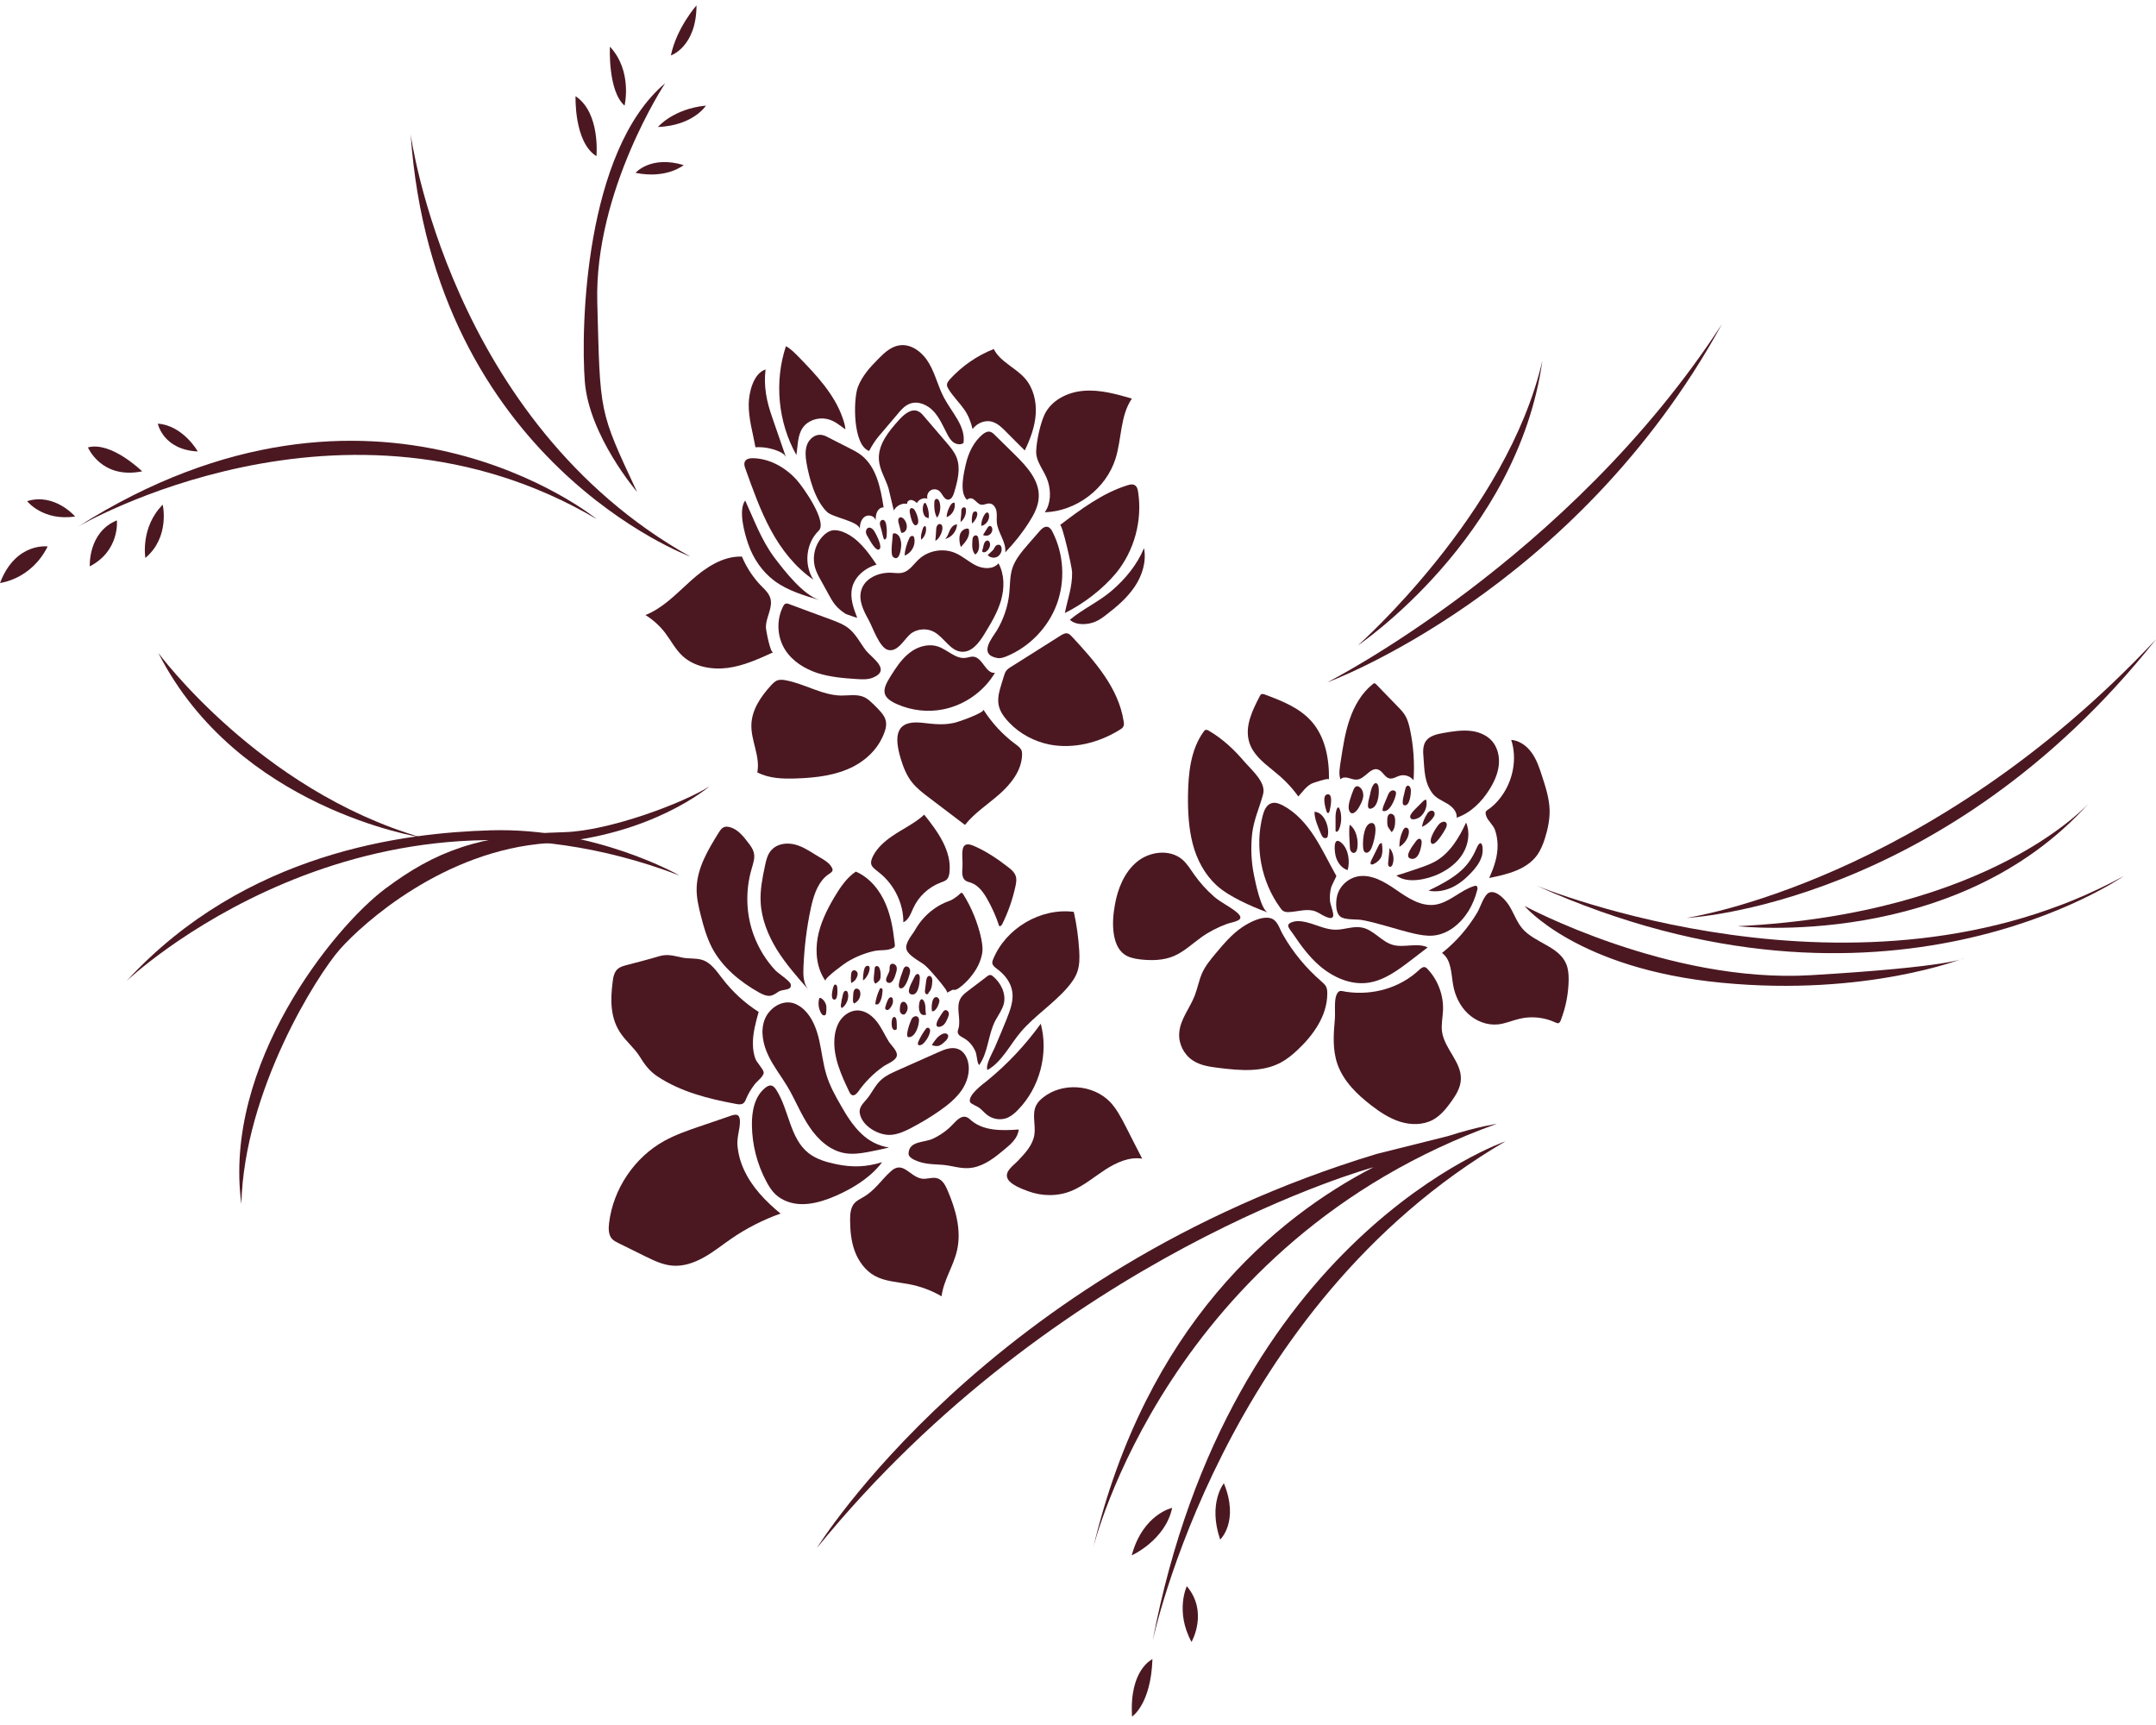 <?xml version="1.0" encoding="utf-8"?>
<!-- Generator: Adobe Illustrator 22.0.0, SVG Export Plug-In . SVG Version: 6.00 Build 0)  -->
<svg version="1.1" id="Layer_1" xmlns="http://www.w3.org/2000/svg" xmlns:xlink="http://www.w3.org/1999/xlink" x="0px" y="0px"
	 viewBox="0 0 1280 1024" style="enable-background:new 0 0 1280 1024;" xml:space="preserve">
<style type="text/css">
	.st0{fill:#4B1822;}
</style>
<g>
	<path class="st0" d="M509.3,229.8c2.5-6.6,7.3-11.9,12.3-16.9c3.5-3.6,7.5-7.2,12.4-7.9c7.3-1.1,14.1,4.5,17.7,10.9
		c3.7,6.4,5.3,13.8,8.8,20.3c4.7,8.8,13,17,11.5,26.8c-1.7,1.2-4.2,0.8-5.9-0.4c-1.7-1.2-2.8-3.1-3.8-5c-2.4-4.6-4.5-9.6-8-13.4
		s-9.1-6.4-14-4.6c-3.1,1.1-5.4,3.7-7.5,6.3c-3.6,4.2-7.1,8.4-10.7,12.6c-2.4,2.8-4.4,5.9-6.1,9.2
		C506.3,264.4,506.5,237.3,509.3,229.8z"/>
	<path class="st0" d="M572.4,243c-2.9-4.1-6.5-7.6-9.2-11.9c-0.5-0.9-1.1-1.8-1-2.8c0.1-1.2,0.9-2.1,1.6-3
		c7.2-7.9,16.2-14.2,26.2-18.1c3.8,7.6,12.9,11,18.5,17.4c5,5.7,6.9,13.6,6.4,21.2c-0.5,7.5-3.2,14.8-6.5,21.6
		c-3.8-3.8-7.6-7.5-11.3-11.3c-2.3-2.3-4.6-4.6-7.7-5.6c-4.4-1.5-9.3,0.6-12,4.2C576.4,250.5,574.9,246.5,572.4,243z"/>
	<path class="st0" d="M619.9,246.6c3.9-8.9,13.9-13.9,23.5-14.6c9.7-0.8,19.2,1.9,28.6,4.6c-7,10.2-6,23.8-9.7,35.6
		c-5.6,17.9-23.3,31.3-42,31.9c3.6-5.2,3.7-12.2,1.9-18.2c-2.1-6.7-7.5-11.7-7-18.6C615.5,261.3,617.5,252.1,619.9,246.6z"/>
	<path class="st0" d="M500.3,248.2c-4.9-14.2-15.7-25.6-26.2-36.4c-2.3-2.3-4.6-4.7-7.5-6.3c-7,21.1-4.7,45.2,6.2,64.6
		c0.9-5.5,0.6-11.6,3.8-16.2c3.1-4.4,9-6.3,14.3-5.2c4.4,0.9,7.5,3.7,11,6.2C501.8,252.8,501.1,250.5,500.3,248.2z"/>
	<path class="st0" d="M458.5,247.9c2.8,8,5.5,16,8.3,24c-0.5-1.9-2.5-3.1-4.3-3.9c-4.4-1.9-9.2-2.8-14-2.5c-1.5-8.5-4.1-16.9-4-25.6
		c0.1-6.8,2.7-18.2,10-20.6C453.3,229.5,455.1,238.2,458.5,247.9z"/>
	<path class="st0" d="M472.9,284.8c-6.7-7.4-16.1-12.7-26.1-12.8c-1.6,0-3.5,0.3-4.4,1.7c-0.9,1.4-0.4,3.2,0.2,4.7
		c4.4,12.3,8.8,24.7,15,36.2s14.5,22.1,25.3,29.5c-5.8-8.9-4.4-21.8,3.2-29.1C491.3,309.9,477.3,289.7,472.9,284.8z"/>
	<path class="st0" d="M486.8,356.3c-9.4-2.8-19-5.6-26.9-11.4c-7.4-5.5-12.7-13.3-15.7-22c-2.2-6.3-6-20-1.8-25.8
		c5.4,11.7,9.4,23.1,17.2,33.7C465.6,338.7,476.8,353.3,486.8,356.3z"/>
	<path class="st0" d="M478.8,274.7c-0.6-3.5-0.9-7.2,0.3-10.6c1.2-3.3,4.4-6.2,8-6c1.8,0.1,3.5,0.9,5.1,1.8c3.9,2,7.8,4,11.8,6
		c2.5,1.3,5,2.5,7.2,4.2c9.2,7.1,11.6,19.7,13.4,31.1c-1.7-0.1-3.2,1.2-3.9,2.7c-0.7,1.5-0.8,3.3-0.9,5c-0.4-2.7-4.3-3.7-6.5-2.1
		c-2.2,1.6-2.9,4.7-2.8,7.4c-0.3-4.8-16.4-7-19.6-10.4C483.9,296.9,480.4,283.9,478.8,274.7z"/>
	<path class="st0" d="M521.8,272.9c-0.6-9.1,5.9-16.9,11.9-23.6c3-3.3,7.3-7,11.3-5.2c1.5,0.6,2.6,1.9,3.7,3.2
		c4.4,5.1,8.8,10.3,13.2,15.4c2.3,2.7,4.7,5.5,6,8.8c2.6,6.6,0.6,14-1.4,20.8c-0.6,1.9-1.6,4.3-3.6,4.3c-2.5,0-3.3-3.4-5.2-5.1
		c-1.4-1.2-3.6-1.4-5.2-0.4s-2.4,3.1-1.9,4.9c-2.3-0.7-5.1,0.4-6.2,2.6c-1-0.8-2.1-1.7-3.4-1.8s-2.7,1-2.4,2.3
		c-3.1-0.6-6.5,1.1-7.9,3.9c-0.1,0.3-2.8-11.7-3.2-13.1C525.7,284,522.2,279,521.8,272.9z"/>
	<path class="st0" d="M573.5,275.2c1.5-6.5,4.6-12.9,9.7-17.2c1.3-1.1,3-2.1,4.6-1.7c1.1,0.3,2.1,1.1,2.9,2
		c3.9,3.9,7.9,7.8,11.8,11.6c7.1,7,14.7,15.3,14.2,25.2c-0.2,5.3-2.8,10.3-5.7,14.8c-4.1,6.5-8.9,12.5-14.2,18
		c0.7-6.2-4.4-11.6-5-17.8c-0.2-2.2,0.2-4.4-0.2-6.6s-1.8-4.4-4-4.6c-1.7-0.2-3.4,1-5.1,0.7c-1.7-0.3-2.8-1.9-4.1-2.9
		c-1.4-1.2-3-1.2-4.3,0C569.4,292.3,572.2,280.7,573.5,275.2z"/>
	<path class="st0" d="M515.7,368c-3-5.4-6.1-11.5-4.4-17.5c2-7.3,10.5-10.9,18.1-10.5c2.1,0.1,4.2,0.5,6.3,0c4.2-1,6.7-5.1,9.8-8
		c5.7-5.3,14.6-6.8,21.7-3.7c4.4,1.9,8,5.3,12.3,7.4c4.3,2.1,10.2,2.4,13.3-1.3c3.6,6.6,3.6,14.7,1.5,22s-6.1,13.8-10,20.2
		c-3.1,5-7.3,10.6-13.2,10.3c-6.9-0.3-10.5-8.5-16.6-11.8c-4-2.2-9.2-1.9-13,0.5c-4.3,2.8-8.1,11.8-14.3,10.2
		C522.1,384.5,518.1,372.3,515.7,368z"/>
	<path class="st0" d="M599.2,352.2c0.5-4.9,0.3-9.8,1.7-14.5c1.7-5.5,5.6-10.1,9.4-14.5c2.3-2.6,4.5-5.2,6.8-7.8
		c1.3-1.5,3.1-3.2,5-2.6c1.3,0.4,2.2,1.7,2.8,3c6.7,13.1,7.6,29.1,2.5,42.9s-16.2,25.3-29.8,30.9c-1.8,0.7-3.7,1.4-5.6,1
		c-11.2-2.1-3.2-11.6-0.2-16.3C595.8,367.6,598.4,360,599.2,352.2z"/>
	<path class="st0" d="M629.3,311.7c12.4-9.4,25.2-19,40-23.6c1.5-0.5,3.2-0.9,4.5,0c1.3,0.8,1.7,2.5,1.9,4
		c2.6,16.9-2.3,34.9-13.1,48.1c-7.9,9.5-19.4,18.3-30.4,23.7c1.6-8.2,4.5-15.5,4.3-24.3C636.5,337.1,630.6,310.7,629.3,311.7z"/>
	<path class="st0" d="M660.2,350.5c8-6.9,14.9-15.3,19-25.1c1.5,7.9-1,16.1-5.5,22.8c-4.5,6.7-10.7,12-17,16.8
		c-1.9,1.5-3.9,2.9-6.1,3.9c-4.4,2-11.7,2.6-15.4-1C642.9,361.4,652.5,357.2,660.2,350.5z"/>
	<path class="st0" d="M514,386c-3.3-4.3-5.7-9.3-9.8-12.7c-3.2-2.7-7.2-4.1-11.1-5.6c-8.2-3-16.4-6-24.6-9.1
		c-0.7-0.3-1.5-0.5-2.2-0.2c-0.7,0.3-1,0.9-1.4,1.6c-4.1,8.1-3.6,18.4,1.4,26c4.3,6.6,11.4,11,18.9,13.5c7.5,2.4,15.5,3.1,23.4,3.6
		c3.3,0.2,6.7,0.4,9.8-0.9C529.2,397.6,517.6,390.6,514,386z"/>
	<path class="st0" d="M531.2,397.6c2.9-4.4,6.3-8.6,10.7-11.4c4.4-2.8,10.1-4.1,15-2.4c5.7,1.9,10.5,7.6,16.5,6.7
		c1.5-0.2,2.9-0.8,4.4-0.7c5.6,0.4,7.4,10.3,12.9,9.6c-6.6,11.1-18.1,19.2-30.8,21.7c-9,1.8-18.5,0.7-26.9-2.9
		C520.8,413.1,524.8,407.4,531.2,397.6z"/>
	<path class="st0" d="M518.6,418.1c-1.6-1.5-3.2-3.1-5.2-4.1c-4.2-2.1-9.3-1.1-14-1.1c-11.5-0.2-21.8-7.1-33.1-9.1
		c-1.5-0.3-3.1-0.4-4.5,0c-1.7,0.5-2.9,1.9-4.1,3.1c-5.9,6.5-11.3,14.3-11.6,23.1c-0.4,9.6,5.4,19,3.5,28.5
		c7.1,3.7,15.4,3.9,23.3,3.6c11.7-0.4,23.6-1.8,34-7.2c7.2-3.8,13.5-9.7,16.9-17.1C528.4,428.1,525.8,425.2,518.6,418.1z"/>
	<path class="st0" d="M583.8,421.2c5.1,8,11.6,15.1,19.3,20.7c1.3,1,2.7,2,3.3,3.4c0.4,0.9,0.4,1.9,0.4,2.9
		c-0.3,9.2-6.5,17.1-13.4,23.2s-14.8,11.1-20.5,18.3c-7.2-5.5-14.4-10.9-21.6-16.4c-3.5-2.6-6.9-5.3-9.7-8.7
		c-3.3-4.1-5.3-9.1-6.8-14.1c-4.1-13.5-3.1-23,12.2-21.5c6.5,0.7,12.4,1.6,19,0.2C567.6,429.1,585,423,583.8,421.2z"/>
	<path class="st0" d="M596,401.4c0.3-1.1,0.7-2.2,1.3-3.1c0.8-1.1,2-1.9,3.2-2.6c9.8-6.2,19.5-12.3,29.3-18.5
		c1.2-0.7,2.5-1.5,3.9-1.2c1.1,0.2,1.9,1.1,2.7,1.9c13.5,14.6,27.7,30.5,30.7,50.3c0.2,1.1,0.3,2.2-0.2,3.1
		c-0.4,0.9-1.3,1.4-2.1,1.9c-12.3,7.7-27.4,11.5-41.6,8.8c-9.1-1.8-17.8-6.4-24.2-13.2C589.7,419,592.3,413.4,596,401.4z"/>
	<path class="st0" d="M440.5,330.4c-11.4-0.4-21.7,6.6-30.2,14.2s-16.5,16.3-27.1,20.5c4.5,2.8,8.5,6.4,11.7,10.6
		c3.4,4.5,6,9.6,10.1,13.5c7,6.6,17.4,8.5,26.9,7.3s18.4-5.3,27.2-9.3c-1.8,0.8-4.4-13.5-4.4-14.9c0-5.1,3.3-10.2,3-15.1
		c-0.3-5.2-4.5-7.7-7.7-11.5C446.1,341.2,442.8,336,440.5,330.4z"/>
	<path class="st0" d="M495.8,359c-1.6-2-2.8-4.2-4-6.4c-1.5-2.7-2.9-5.3-4.4-8c-1.3-2.3-2.6-4.7-3.4-7.3c-2-6.6-0.2-14.2,4.6-19.1
		c1.4-1.5,3.2-2.8,5.3-3.3c2.2-0.5,4.6,0.1,6.7,0.9c8.7,3.5,14.6,11.6,19.8,19.4c-6.8,1.9-13.1,7.1-14.6,14.1
		c-1.2,5.8,0.9,11.8,3.1,17.4c0.1,0.2-6-1.9-6.7-2.2C499.8,363,497.6,361.2,495.8,359z"/>
	<path class="st0" d="M741.6,440.4c-2.7-9.2,1.9-18.7,6.3-27.1c0.3-0.6,0.6-1.2,1.3-1.3c0.5-0.1,1,0,1.5,0.2
		c10.2,3.8,20.8,7.9,28,16.1c8.1,9.2,10.5,22.2,10.3,34.4c0-1.2-9.6,2.1-10.4,2.5c-3.4,1.9-5.3,4.9-7.8,7.6
		c-4.5-6.3-9.3-10.9-15.3-15.7C749.8,452.5,743.7,447.6,741.6,440.4z"/>
	<path class="st0" d="M805.6,462.8c4.8-0.4,8-7.5,12.5-6c2.8,0.9,4,4.8,6.9,5.3c2,0.4,3.9-1,5.9-1.6c3-0.9,6.4,0.2,8.3,2.7
		c0.7-10.1,0-20.3-2.1-30.2c-0.6-2.8-1.3-5.5-2.7-8c-1.3-2.2-3-4-4.8-5.8c-4.2-4.3-8.4-8.6-12.6-13c-0.2-0.2-0.5-0.5-0.9-0.6
		c-0.4,0-0.8,0.2-1.1,0.5c-6.6,5.3-11,12.9-13.7,20.9c-2.8,8-4,16.4-5.3,24.7c-0.5,3.4-1.4,7.7-0.2,10.9
		C798.8,459.9,802.1,463.1,805.6,462.8z"/>
	<path class="st0" d="M850.4,470.9c2.1,2.9,5.7,4.3,8.7,6.1c3.1,1.8,6.1,4.8,5.7,8.4c8.3-2.8,14.9-9.4,19.5-16.8
		c2.7-4.3,4.9-9.1,5.5-14.2c0.6-5.1-0.6-10.5-3.9-14.4c-3.4-3.9-8.5-5.8-13.6-6.2c-5.1-0.4-10.2,0.4-15.3,1.3c-4,0.7-8.4,1.7-10.6,5
		c-1.7,2.7-1.6,6.1-1.3,9.3C845.7,457.2,845.6,464.5,850.4,470.9z"/>
	<path class="st0" d="M897.2,439.2c4.9,0.4,9.3,3.6,12.2,7.7s4.5,8.8,6,13.5c2.2,6.7,4.4,13.5,4.6,20.5c0.1,5.7-1.1,11.4-2.8,16.8
		c-1.1,3.5-2.5,6.9-4.6,9.9c-6.3,8.7-17.9,11.5-28.5,13.6c2.9-6.3,5.2-13,5-20c-0.1-3-0.6-5.9-1.6-8.7c-1.1-2.9-4.2-5.3-5.1-8
		c-1.2-3.4,0.2-3,3.3-5.6c2.3-1.9,4.3-4.2,6-6.6C898.3,463,900.8,450.3,897.2,439.2z"/>
	<path class="st0" d="M717.7,433.8c-0.6-0.4-1.3-0.7-2-0.5c-0.5,0.2-0.8,0.6-1.1,1c-7.8,10.8-9.1,24.8-9.3,38
		c-0.1,9.6,0.4,19.3,2.8,28.6s7.1,18.2,14.2,24.7c4.1,3.7,9,6.5,13.9,9c5.4,2.7,10.9,5.1,16.6,7.1c-4.2-1.5-7.5-18.1-8.3-22.1
		c-1.7-8.1-2-16.6-1.1-24.8c1-8.4,4.4-15.4,6.5-23.4c1.8-6.9-6.4-13.9-10.8-18.9C733,445.3,726,438.6,717.7,433.8z"/>
	<path class="st0" d="M793.4,520c-4.4-7.7-8.2-15.9-13-23.3c-4.8-7.5-10.9-14.4-18.8-18.6c-2.2-1.1-4.7-2.1-7-1.2
		c-2.8,1-4.1,4.2-4.9,7.1c-4.9,18.6-1,39.2,10.3,54.8c0.5,0.8,1.1,1.5,1.9,2c1.1,0.7,2.5,0.7,3.8,0.6c5.1-0.3,10.4-2.2,15.2-0.4
		c2.1,0.8,3.9,2.2,6,3.1c8.3,3.7,3-5.4,2.7-9.4c-0.2-2.6,0-5.3,0.7-7.9C790.4,526,793.5,520.1,793.4,520z"/>
	<path class="st0" d="M842,515.5c3.5-1.2,7-2.4,10.2-4.2c8.6-4.9,14-13.9,18.2-23c2.5,5.9,1.4,12.9-1.9,18.4
		c-3.3,5.5-8.7,9.5-14.5,12.2c-6.7,3.1-18.6,5.9-25,0.8C833.4,518.5,837.7,516.9,842,515.5z"/>
	<path class="st0" d="M879.6,508.7c-1.2,3.6-3.6,6.7-6.3,9.5c-3.3,3.5-7,6.6-11.3,8.6c-4.3,2-9.3,2.9-13.9,1.9
		c6.9-3.4,13.9-6.9,19.6-12.1c4-3.7,6.7-7.9,8.8-12.8C879.8,496,881.2,504.1,879.6,508.7z"/>
	<path class="st0" d="M794.4,530c1.8-4.7,6.1-8.4,11-9.6c8.2-1.9,16.4,2.9,23.3,7.7c6.9,4.8,14.6,10,23,9
		c8.6-1.1,15.1-8.5,23.4-11.1c0.5-0.1,1-0.3,1.4-0.1c0.8,0.4,0.8,1.6,0.5,2.5c-1.1,4.3-2.8,8.5-5.1,12.3c-4.7,7.6-12.3,14-21.2,14.7
		c-3.8,0.3-7.5-0.4-11.2-1.2c-10.3-2.4-20.2-6-30.6-8c-3.6-0.7-10.7,0.1-13.3-2.2C792.4,541.2,793,533.5,794.4,530z"/>
	<path class="st0" d="M856.1,565.7c5.6,4,5.4,12.1,6.6,18.9c1.1,6.5,4.1,12.7,8.8,17.1c4.8,4.5,11.4,7.1,17.9,6.4
		c4.5-0.5,8.6-2.4,13-3.4c6.9-1.6,14.4-0.8,20.9,2.2c0.7,0.3,1.4,0.7,2.1,0.4c0.6-0.3,1-1,1.2-1.6c3-7.7,4.6-15.9,4.7-24.1
		c0-3.2-0.2-6.5-1.5-9.5c-4.4-10.4-18.7-12.4-26-20.9c-3.4-4-5.1-9.3-7.9-13.7c-1.9-3-7-8.9-11.3-7.8c-3.5,0.9-5.6,8.7-7.5,11.9
		C871.7,550.7,864.6,559,856.1,565.7z"/>
	<path class="st0" d="M842.6,575.7c1-0.9,2.3-2,3.6-1.5c0.5,0.2,0.9,0.5,1.2,0.9c6.3,6.6,9.7,15.7,9.3,24.8
		c-0.2,4.1-1.1,8.3-0.6,12.4c1.4,10.3,11.7,18.2,11.2,28.5c-0.2,4.8-2.8,9.1-5.6,13c-3,4.2-6.4,8.4-10.9,10.9
		c-5.9,3.2-13.1,3.2-19.5,1.2c-6.4-2-12-5.7-17.3-9.8c-8.4-6.5-16.3-14.2-19.9-24.2c-3.1-8.7-2.4-18.1-1.6-27.1
		c0.3-3.7-0.5-11.1,1-14.3c1.5-3.2,2.6-2.2,6-1.7C815.1,591,831.1,586.5,842.6,575.7z"/>
	<path class="st0" d="M784.4,582.5c1,0.9,2.1,1.8,2.8,3c0.7,1.3,0.8,2.8,0.8,4.3c0,13.1-8.3,24.8-17.9,33.7c-3,2.8-6.2,5.4-9.8,7.3
		c-10.9,5.8-24,4.7-36.2,3.2c-5.6-0.7-11.4-1.4-16.1-4.6c-5.2-3.5-8.4-9.9-7.9-16.2c0.5-8,6.3-14.7,9.2-22.2
		c1.7-4.4,2.5-9.1,4.4-13.4c2-4.4,5.1-8.1,8.2-11.8c4.7-5.6,9.5-11.3,15.6-15.4c4.1-2.8,11.7-6.8,16.9-5.3c4.2,1.2,5.2,6.3,7.3,9.8
		C767.6,565.3,775.3,574.6,784.4,582.5z"/>
	<path class="st0" d="M709,519.2c-2.2-3.1-4.2-6.5-7.1-9c-7.5-6.3-19.4-4.8-26.9,1.4c-7.5,6.2-11.4,15.9-13.1,25.5
		c-1,5.6-1.5,11.4-0.7,17c0.7,4.8,2.4,9.7,6.4,12.5c2.6,1.8,5.9,2.5,9.1,2.9c6.8,0.8,14,0.7,20.3-2c6-2.6,10.9-7.3,16.2-11.1
		c4.6-3.3,9.7-5.9,15.1-7.9c4.3-1.5,11.7-2,6.1-6.8c-4.2-3.6-9.6-5.9-13.8-9.6C716.2,528.2,712.3,523.9,709,519.2z"/>
	<path class="st0" d="M778.6,548.3c4.7,1.5,9.4,3.6,14.4,3.6c5.2,0,10.4-2.3,15.5-1.3c7,1.3,11.6,8.4,18.4,10.3
		c6.7,1.9,14.4-1.5,20.7,1.5c-3.3,2.5-6.6,5.1-9.9,7.6c-7.7,5.9-16,12.1-25.6,13.4c-10.4,1.4-20.8-3.3-28.8-10.2
		c-6.1-5.3-10.9-11.8-15.4-18.5c-2.3-3.5-5.4-5.8-0.5-7.4C770.8,546.1,775.3,547.3,778.6,548.3z"/>
	<path class="st0" d="M536.3,547.5c3.2-1.4,4.4-5.2,5.9-8.4c3.1-6.9,9.1-12.5,16.3-15.2c1.3-0.5,2.7-0.9,3.7-1.9
		c1-1.1,1.3-2.6,1.5-4.1c1.4-12.8-7-24.3-15-34.3c-5.6,5.2-12.8,8.4-19.1,12.8c-4.4,3-8.7,6.8-11.2,11.6c-3.1,6.1,0,6.9,4.3,10.6
		C531.1,525.6,536.4,536.5,536.3,547.5z"/>
	<path class="st0" d="M571.4,514.8c-0.2,2.9-0.5,6.4,1.9,8c0.9,0.6,2.1,0.8,3.1,1.2c4.4,1.5,7.3,5.5,9.6,9.5
		c2.9,5.1,5.4,10.6,7.2,16.2c0.7,0.4,1.4-0.4,1.8-1.1c3.6-7.2,6.2-14.8,7.9-22.6c0.4-2,0.8-4.1,0.1-6c-0.7-2.2-2.6-3.8-4.4-5.2
		c-6.3-4.9-13.4-9.7-20.8-12.8C568.9,498.3,571.9,508.8,571.4,514.8z"/>
	<path class="st0" d="M525.9,536.8c-3.5-8.3-9.5-15.8-17.8-19.4c-5.5,3.7-9.3,9.4-12.7,15.1c-4.5,7.6-8.5,15.7-10,24.4
		c-1.5,8.7-0.4,18.2,4.7,25.4c-1-1.5,11.5-10.5,12.9-11.3c5.1-3.1,10.8-5.4,16.7-6.6c2.7-0.5,6.3-0.1,8.8-1c3.5-1.2,2.9-1.2,2.4-5.5
		C530.1,550.7,528.7,543.5,525.9,536.8z"/>
	<path class="st0" d="M563.7,586c0.7,0.7,1.5,1.4,2.5,1.6c1.2,0.2,2.3-0.5,3.3-1.2c4.6-3.4,8.4-7.9,11.1-13.1
		c1.4-2.8,2.5-5.9,2.7-9.1c0.1-2.4-0.3-4.8-0.8-7.2c-2-9.2-5.6-18.1-10.6-26.1c-0.2-0.4-0.6-0.8-1-0.9c-0.4,0-0.7,0.3-1,0.6
		c-3.1,3-7.1,4.8-10.8,7.1c-4.6,2.9-8.8,6.5-12.4,10.6c-2.6,3.1-8.7,9.8-8.7,14.1c0,4.4,7.7,7.9,10.9,10.4
		C554,577,559,581.4,563.7,586z"/>
	<path class="st0" d="M481.4,539.1c-2.5,11.5-3.9,23.3-4.4,35c-0.2,4.6-0.1,9.5,2.7,13.1c-6.6-7.5-13.2-15-18.5-23.5
		c-5.2-8.5-9.1-18.1-9.6-28.1c-0.4-7.2,1-14.3,2.5-21.3c0.7-3.5,1.5-7.1,3.9-9.7c3.1-3.5,8.3-4.4,12.9-3.5c4.6,0.9,8.6,3.4,12.6,5.9
		c2.9,1.9,7.5,4,9.6,6.8c3,4-0.2,3.9-3.3,6.9C484.9,525.4,482.8,532.6,481.4,539.1z"/>
	<path class="st0" d="M447.7,555.7c-4.8-12.6-5.3-26.8-1.5-39.8c0.9-3.3,2.2-6.7,1.3-9.9c-0.5-2-1.8-3.8-3.1-5.5
		c-3-4-6.4-8.3-11.2-9.5c-1.1-0.3-2.4-0.4-3.4,0c-1.4,0.6-2.2,1.9-3,3.1c-6.3,10.1-12.8,20.9-13.2,32.8c-0.2,5.6,1.1,11.2,2.5,16.7
		c1.6,6.4,3.5,12.9,6.5,18.8c6.1,11.7,16.7,20.4,28.1,26.8c2.2,1.2,4.8,2.4,7.2,1.8c1.7-0.4,3.1-1.6,4.6-2.5
		c2.6-1.4,7.9-0.4,6.9-4.3c-0.5-2-7.4-6.4-9.1-8.2C454.9,570.2,450.6,563.3,447.7,555.7z"/>
	<path class="st0" d="M571.3,533.1c3.7,5.9,7.4,12,9.6,18.6c2.2,6.7,2.7,14.1,0,20.6c-3.3,7.9-10.9,13.2-18.7,17
		c1.5-0.7-12.3-16-13.7-17.1c-6.6-5.4-11-5.5-7.7-14.7C545.4,544.6,557.6,534.4,571.3,533.1z"/>
	<path class="st0" d="M572.1,616.2c-1.5-0.8-3.3-1.7-3.5-3.4c-0.1-0.7,0.2-1.4,0.4-2.1c1.7-5.8-1.7-12.6,1.2-17.9
		c1.1-2,3-3.5,4.9-4.9c3.6-2.7,7.2-5.5,10.8-8.2c0.6-0.5,1.3-1,2.1-0.9c0.6,0,1.2,0.4,1.7,0.9c4.6,3.9,7.6,10.1,6.3,16
		c-0.9,3.6-3.2,6.7-5,10c-4.4,8.3-4.2,18.9-9.7,26.6c-1.5-1.9-1.1-6-2.4-8.6C577.4,620.5,575.1,617.9,572.1,616.2z"/>
	<path class="st0" d="M597.5,605.3c2.1-5.3,4.3-10.9,3.5-16.5c-0.8-5.5-4.4-10.2-8.9-13.5c-1.3-1-2.9-2.1-3-3.8c0-0.7,0.2-1.3,0.5-2
		c7.5-18.5,28.2-30.7,47.9-28.2c1.7,7.4,2.7,15,3.2,22.6c0.3,4.4,0.3,8.9-1.1,13c-1.2,3.5-3.5,6.6-6,9.5c-8.3,9.5-19.2,16.5-27.4,26
		c-6.3,7.3-11.4,18.1-20,22.8c-1.3-3.3,3.4-10.8,4.7-14.1C593.1,616,595.3,610.7,597.5,605.3z"/>
	<path class="st0" d="M586.1,641.5c12-9.8,22.7-21.2,31.8-33.8c4.7,17.8-0.6,37.9-13.5,51.1c-1.8,1.9-3.8,3.6-6.2,4.7
		c-3.6,1.5-7.9,1.1-11.2-1c-2.1-1.3-3.6-3.3-5.5-4.8c-1-0.8-5.3-2.5-5.6-3.5C574.5,650.1,583.6,643.5,586.1,641.5z"/>
	<path class="st0" d="M528.8,673.7c4.4-0.3,8.5-2.2,12.3-4.2c5.9-3.1,11.6-6.5,17-10.3c4.8-3.4,9.5-7.2,12.9-12.1
		c3.3-4.9,5.1-11.1,3.7-16.8c-0.8-3.2-2.7-6.3-5.7-7.5c-3.8-1.6-8.1,0.1-11.9,1.8c-8.2,3.6-16.3,7.3-24.5,10.9
		c-3.1,1.4-6.3,2.8-9,5.1c-3.2,2.7-5.2,6.5-7.5,9.9c-2.4,3.5-6.2,5.9-5.7,10.1C511.5,668.4,521.6,674.1,528.8,673.7z"/>
	<path class="st0" d="M527.6,618.2c-2.4-3.9-4.2-8.1-7-11.7c-2.8-3.6-6.8-6.6-11.4-6.7c-4,0-7.7,2.3-10.1,5.5
		c-2.3,3.2-3.4,7.2-3.7,11.2c-0.8,11,4,21.6,8.8,31.6c0.4,0.8,0.9,1.7,1.7,2c1.5,0.5,2.8-1,3.7-2.2c4-5.7,9.1-10.8,14.8-14.8
		c2.1-1.5,7.4-3.4,8-6.2C533.1,623.9,529,620.5,527.6,618.2z"/>
	<path class="st0" d="M511.2,672.8c-4.9-4.7-8.6-10.6-12-16.6c-3.4-5.9-6.7-11.9-8.6-18.3c-2-6.6-2.7-13.5-4.2-20.2
		c-1.5-6.7-4-13.5-9-18.3c-1.9-1.8-4.2-3.3-6.8-4c-7-1.8-14.4,3.5-16.8,10.3c-2.4,6.8-0.7,14.5,2.4,21c3.1,6.5,7.7,12.3,11.4,18.5
		c4.6,7.8,7.9,16.3,13,23.8c5,7.5,12.3,14.2,21.3,15.6c4.4,0.7,8.9,0.1,13.2-0.7c4.3-0.8,8.5-1.7,12.7-2.7
		C521.4,680.2,515.8,677.3,511.2,672.8z"/>
	<path class="st0" d="M447,619.7c-0.1-6.5,1.7-12.8,3.4-19c-8.3-5.3-15.7-12.1-21.7-20c-3.4-4.4-6.8-9.5-12.2-11
		c-3.6-1-7.5-0.5-11.2-1.2c-5.5-1.1-8.9-2.4-14.2-0.8c-6.3,1.9-12.7,3.5-19.1,5.2c-1.9,0.5-3.8,1-5.3,2.3c-2.1,1.9-2.7,5-3,7.9
		c-1.4,10.9-1.4,21.7,5.2,30.9c3.3,4.6,7.7,8.2,10.7,12.9c3,4.8,5.7,8.7,10.6,12c14,9.3,30.5,13.4,46.7,16.4
		c1.5,0.3,3.1,0.5,4.3-0.3c0.9-0.6,1.4-1.7,1.8-2.8c1.3-3.1,3.1-6,5.1-8.6c1.5-1.9,5.4-4.7,5.3-7c-0.1-1.8-4.1-5.9-4.9-8
		C447.5,625.9,447,622.8,447,619.7z"/>
	<path class="st0" d="M441.7,694.4c4.7,10.3,12.9,18.8,21.7,26c-10.4,3.7-20.4,8.8-29.5,15.1c-5.4,3.7-10.5,7.9-16.2,11
		c-5.7,3.2-12.2,5.4-18.7,4.8c-5.7-0.5-11-3.1-16.1-5.6c-5.2-2.6-10.4-5.1-15.6-7.7c-1.4-0.7-2.8-1.4-3.9-2.5
		c-2.2-2.4-2.2-6.2-1.8-9.4c2.4-20.3,15.1-39.1,32.9-48.9c6.6-3.6,13.7-6.1,20.8-8.5c5.4-1.8,10.7-3.7,16.1-5.5
		c4.3-1.5,7.8-3.3,7.9,2.6c0,4.6-1.8,9-1.5,13.9C438.2,684.6,439.5,689.7,441.7,694.4z"/>
	<path class="st0" d="M496.5,691.1c-5.8-1.2-11.8-2.9-16.5-6.6c-11.1-8.8-11.5-25.5-19.1-37.5c-0.8-1.2-1.7-2.4-3.1-2.6
		c-1.2-0.2-2.4,0.5-3.4,1.3c-6.4,5-8.1,14-8,22.1c0.1,11.7,3.1,23.4,8.7,33.8c1.4,2.6,3,5.2,5.2,7.3c4.1,3.9,9.8,5.8,15.4,5.9
		c5.6,0.1,11.2-1.3,16.5-3.3c11.3-4.3,24.2-11.7,31.5-21.6C514.3,692.8,506.2,693.1,496.5,691.1z"/>
	<path class="st0" d="M512.4,710.7c-1.8,1.1-3.8,2-5.2,3.6c-2.2,2.6-2.5,6.3-2.5,9.8c0,6.3,0.6,12.8,2.8,18.7s6.2,11.4,11.7,14.5
		c6.1,3.4,13.5,3.7,20.4,5c6.8,1.3,13.4,3.7,19.4,7.2c1.2-9.6,7.1-17.9,9.2-27.3c2.7-11.9-0.8-24.3-5.6-35.5c-1.3-3-2.9-6.2-6-7.2
		c-3.1-1-6.5,0.8-9.7,0.1c-7-1.4-10.9-10.8-18-4.3C523.1,700.5,519.5,706.7,512.4,710.7z"/>
	<path class="st0" d="M636.2,706.9c7.2-3,13.3-8.2,19.9-12.5c6.6-4.3,14.3-7.8,22-6.6c-3.2-6.3-6.5-12.6-9.7-19
		c-2.7-5.2-5.4-10.5-9.4-14.7c-10.1-10.4-28.2-11.7-39.6-2.7c-1.7,1.3-3.2,2.8-4.2,4.7c-2.7,5.3-0.2,11.7-1.1,17.5
		c-0.9,6-5.3,10.8-9.5,15.2c-3,3.2-8.9,6.9-6.1,11.4c2.1,3.3,8.3,5.6,11.8,6.9C618.6,710.2,628,710.3,636.2,706.9z"/>
	<path class="st0" d="M565.8,667.3c2.2-2.3,4.9-5.2,7.9-4.2c1.2,0.4,2.1,1.3,3,2.1c7.5,6.3,18.4,6,28.1,5.3
		c-0.4,4.9-4.5,8.6-8.3,11.7c-5.6,4.7-11.6,9.5-18.8,10.9c-6.3,1.2-11.7-1-17.7-1.6c-6.3-0.5-11.5-0.2-17.4-3.1
		c-1.6-0.8-3.3-2-3.2-3.8c0.5-7.6,9.4-6.1,14.8-8.8C558.7,673.6,562.6,670.8,565.8,667.3z"/>
	<path class="st0" d="M378.2,292c0,0-28.5-33.3-31-65.5s0-136.9,47.7-177.1c0,0-42.1,63.8-40.3,130.1S355.3,243,378.2,292z"/>
	<path class="st0" d="M362.1,27.7c0,0-1.3,26.3,8.7,35C370.8,62.7,375.7,42.2,362.1,27.7z"/>
	<path class="st0" d="M413.5,3.2c0,0-11.8,13.3-15.2,29.7C398.3,33,413.5,27.7,413.5,3.2z"/>
	<path class="st0" d="M390.6,75.4c0,0,9-10.8,28.5-12.7C419.1,62.7,411.7,74.5,390.6,75.4z"/>
	<path class="st0" d="M354.1,92.7c0,0,2.5-25.7-12.4-35.6C341.7,57.1,340.7,84.4,354.1,92.7z"/>
	<path class="st0" d="M377.3,102.6c0,0,9-10.5,28.6-4.6C405.9,98,395.9,106.4,377.3,102.6z"/>
	<path class="st0" d="M806.2,383.1c0,0,88.5-78.2,109.5-169C900.9,319.4,806.2,383.1,806.2,383.1z"/>
	<path class="st0" d="M787.9,405.1c0,0,143.5-72.7,234.4-212.7C935,351.6,787.9,405.1,787.9,405.1z"/>
	<path class="st0" d="M1001.3,544.9c0,0,143.7-21.1,278.7-165.4C1154.3,538,1001.3,544.9,1001.3,544.9z"/>
	<path class="st0" d="M912.1,525.7c0,0,192.6,79.8,348.7-5.6C1260.8,520,1119.6,619.2,912.1,525.7z"/>
	<path class="st0" d="M905.1,537.8c0,0,85.6,46.1,169.9,41.1s91-10.1,91-10.1s-57.6,22.9-143.7,14.6
		C936.3,575.2,905.1,537.8,905.1,537.8z"/>
	<path class="st0" d="M1240.4,476.5c0,0-57.6,65.9-208.7,73.3C1031.6,549.8,1161.7,564.9,1240.4,476.5z"/>
	<path class="st0" d="M243.8,79.7c0,0,22.9,170.6,166,250.7C409.8,330.4,257.4,274.2,243.8,79.7z"/>
	<path class="st0" d="M354.2,308.1c0,0-131.5-107.5-308,4.6C46.2,312.6,204.5,219.9,354.2,308.1z"/>
	<path class="st0" d="M93.7,251.5c0,0,3.1,15.5,23.7,16.5C117.5,268,108.6,252.5,93.7,251.5z"/>
	<path class="st0" d="M84.4,279.8c0,0-18.4-18-32.2-14.2C52.2,265.5,60.1,284.7,84.4,279.8z"/>
	<path class="st0" d="M96.6,299.6c0,0,4.5,19.2-10.3,31.6C86.3,331.2,83.2,313.1,96.6,299.6z"/>
	<path class="st0" d="M69.4,308.9c0,0,1.9,18-16.1,27.3C53.3,336.1,52.2,315.9,69.4,308.9z"/>
	<path class="st0" d="M44.6,306.6c0,0-12.2-14.2-28.5-9.1C16.1,297.5,25.5,309.5,44.6,306.6z"/>
	<path class="st0" d="M28.3,324.4c0,0-19-2.7-28.3,21.7C0,346,18.4,344.2,28.3,324.4z"/>
	<path class="st0" d="M94,387.6c0,0,59.9,81.3,155.7,109.4C249.6,497,141,480.1,94,387.6z"/>
	<path class="st0" d="M403.4,519.7c0,0-50-28.7-112.3-26.8c-50.5,1.5-145.4,12.6-216,89.5C75.1,582.3,216.4,448.2,403.4,519.7z"/>
	<path class="st0" d="M421.2,466.8c0,0-34,29.4-95.9,33.7c-61.9,4.3-109.8,47.6-123.4,62.9c-13.6,15.3-57,84.1-58.6,151.3
		c-11.1-82.6,54.7-164.2,85.5-187.2c29.3-21.9,55.3-32.2,106.1-33.5C361.6,493.3,406,476.6,421.2,466.8z"/>
	<path class="st0" d="M893.8,677.5c0,0-163.8,56.2-209.6,297.1C684.2,974.7,725.6,775.8,893.8,677.5z"/>
	<path class="st0" d="M704.6,941.6c0,0-7.1,14.9,2.8,33.1C707.4,974.7,717.6,957,704.6,941.6z"/>
	<path class="st0" d="M684.2,984.9c0,0-13.9,6.2-12.1,34.1C672.1,1019,683.3,1011.8,684.2,984.9z"/>
	<path class="st0" d="M695.9,895.1c0,0-17.4,3.7-24,28.2C671.9,923.3,691.9,914.3,695.9,895.1z"/>
	<path class="st0" d="M726.6,880.5c0,0-9.6,11.8-2.2,33.4C724.4,914,735.9,903.2,726.6,880.5z"/>
	<path class="st0" d="M859.7,674.4L817.3,685C585.7,755.2,485,918.9,485,918.9c142.2-174.7,330.4-226,330.4-226
		c-58.2,30.1-134.9,93.8-166.4,226c0,0,44-181.5,239.7-251.8C888.6,667.2,877.4,668.7,859.7,674.4z"/>
	<path class="st0" d="M784.3,495.1c0.3,0.8,0.7,1.6,1.4,2.1c0.7,0.5,1.8,0.5,2.3-0.2c0.2-0.2,0.3-0.6,0.3-0.9c1.1-4.8-2-14-7.9-14.2
		C780.3,486.1,782.7,491.3,784.3,495.1z"/>
	<path class="st0" d="M787.5,481.5c0.2,0.6,0.5,1.3,1.1,1.1c0.4-0.1,0.6-0.5,0.7-0.9c0.5-1.8,2.3-10.1-0.8-10.2
		C784.4,471.4,787,479.9,787.5,481.5z"/>
	<path class="st0" d="M792.9,484.8c0,2.7,0,5.4,0,8c0,0.2,0,0.5,0.1,0.7c0.5,0.7,1.4-0.1,1.8-0.8c1.5-3.3,1.8-7.1,1.1-10.6
		C794.4,475.9,792.9,481.4,792.9,484.8z"/>
	<path class="st0" d="M793.2,509c1.1,3.4,3.5,6.5,6.9,7.5c1.4-5,0.6-12.2-3.5-16C791.1,495.4,792.2,506,793.2,509z"/>
	<path class="st0" d="M801.4,502.7c0,0.8,0.1,1.6,0.5,2.4c0.4,0.7,1.1,1.3,1.9,1.2c1.2-0.1,1.8-1.5,2-2.7c0.8-4.5-0.5-11.3-4.5-14
		C800.7,493.7,801.2,498.5,801.4,502.7z"/>
	<path class="st0" d="M813.8,504.3c-0.4,0.6-0.9,1.3-1.5,1.6c-0.7,0.4-1.5,0.4-2.1-0.1c-0.4-0.3-0.5-0.9-0.7-1.3
		c-0.8-3.1-0.3-15.1,4.4-15.9C819.3,487.7,815.2,502.2,813.8,504.3z"/>
	<path class="st0" d="M814.3,510.4c1.4-2.8,2.8-5.7,4.2-8.5c0.4-0.8,1.2-1.7,1.9-1.3c0.4,2.7,0.6,5.6-0.4,8.1
		C818.9,511.8,811.5,516.1,814.3,510.4z"/>
	<path class="st0" d="M824.1,512.5c0,0.8,0.1,1.8,0.9,2c0.9,0.3,1.6-0.7,1.8-1.5c1.1-3.2,0.4-7-1.8-9.6"/>
	<path class="st0" d="M515.4,319c-0.6-0.9-1.2-1.9-1.3-3c-0.1-1.1,0.4-2.3,1.4-2.7c1.5-0.5,3,1,3.8,2.4c0.9,1.6,4.9,9,2.7,10.4
		C519.9,327.5,516.3,320.5,515.4,319z"/>
	<path class="st0" d="M525,320.3c-0.6-0.3-1.4-5-2.2-7.5c-0.3-0.8-0.5-1.7-0.4-2.5s0.8-1.7,1.6-1.7c1.3,0,1.9,1.5,2.1,2.7
		c0.4,2.1,0.5,4.3,0.3,6.4C526.5,318.8,526.1,320.2,525,320.3"/>
	<path class="st0" d="M530,317.6c0-0.3,0-0.6,0.2-0.8c0.2-0.2,0.4-0.2,0.6-0.2c1.3-0.1,2.4,0.8,3.1,1.9c0.6,1.1,0.9,2.4,1.1,3.6
		c0.3,1.9-0.6,12.1-4.8,8.5C528.4,329,530,319.8,530,317.6z"/>
	<path class="st0" d="M535.2,316.3c-0.5-0.6-1-3.6-1.6-5.5c-0.4-1.2-0.6-2.8,0.4-3.5c1.2-0.7,2.6,0.5,3.3,1.7c0.8,1.3,1.3,2.9,1,4.4
		C538.1,315,536.8,316.4,535.2,316.3"/>
	<path class="st0" d="M542.8,302.5c-0.4-0.5-1-0.9-1.6-0.9c-1.2,0.1-1.3,1.8-1,3c0.3,1.4,1.5,8.2,3.9,7.1
		C546.7,310.5,543.9,303.8,542.8,302.5z"/>
	<path class="st0" d="M537.1,329.8c0-3.1,1.3-7.2,2.6-10c0.2-0.5,0.5-1.1,1-1.4s1.2-0.4,1.6,0c0.3,0.2,0.4,0.6,0.5,1
		C543.7,323.6,541.2,328.3,537.1,329.8"/>
	<path class="st0" d="M547,320.4c2.4-2.2,3.1-5.2,2.7-7.4c0-0.2-0.1-0.3-0.2-0.5c-0.4-0.6-1.2,0.2-1.5,0.9
		C547.3,315.6,546.3,318.5,547,320.4"/>
	<path class="st0" d="M551.3,307.7c0.4-2.9-0.2-6-1.5-8.6c-0.1-0.2-0.2-0.4-0.4-0.5c-0.5-0.2-1,0.3-1.1,0.8c-0.7,2-0.6,4.2,0.2,6.1
		c0.3,0.6,0.7,1.2,1.2,1.5"/>
	<path class="st0" d="M556.4,307.3c1.8-2.7,2.3-6.2,1.4-9.3c-0.3-1-1-2.1-2-1.8c-0.8,0.2-1.1,1.2-1.1,2.1
		C554.5,300.7,554.8,305.2,556.4,307.3"/>
	<path class="st0" d="M562,307c3.4-1.2,5.5-5.1,4.7-8.6c-1.2-0.2-2.1,0.9-2.7,2C563,302.3,562.1,304.3,562,307"/>
	<path class="st0" d="M570.3,309.9c2.1-1.7,3.3-4.4,3.2-7.1c0-0.6-0.1-1.2-0.6-1.5c-0.6-0.4-1.5,0-1.8,0.6c-0.4,0.6-0.4,1.4-0.4,2.1
		C570.8,305.7,570.2,308,570.3,309.9"/>
	<path class="st0" d="M577.1,310.8c1.4-1.2,3.2-3.7,3.1-5.9c0-0.3-0.1-0.7-0.3-0.9c-0.4-0.6-1.4-0.5-1.9,0c-0.5,0.5-0.7,1.3-0.8,2
		C576.9,307.6,576.9,309.2,577.1,310.8"/>
	<path class="st0" d="M582.6,312.2c-0.1-2.5,0.8-5.2,2.2-7.1c0.4-0.6,1.1-1.1,1.7-0.8c0.3,0.2,0.5,0.6,0.6,1
		C587.8,308.2,585.6,311.6,582.6,312.2"/>
	<path class="st0" d="M586.4,313.1c0.3-0.4,0.7-0.8,1.2-0.9c0.8-0.1,1.4,0.8,1.5,1.6c0.2,1.4-0.4,2.8-1.6,3.6
		c-1.1,0.8-2.7,0.8-3.9,0.2"/>
	<path class="st0" d="M570.5,324.7c-0.8-1.5-1.3-5.5-0.5-7.6c0.7-2.1,3-3.8,5.1-3.2c0.6,2,0.2,4.1-0.8,5.9
		C573.3,321.6,571.9,323.2,570.5,324.7"/>
	<path class="st0" d="M561.6,319.8c3.7-1.1,6.4-4.7,6.6-8.5c-2,0-3.5,1.8-4.3,3.5s-1.3,3.8-2.8,5.1"/>
	<path class="st0" d="M555.3,321c1.9-0.7,3.6-3.9,4.1-6.4c0.3-1.3,0.2-3.2-1.2-3.5c-0.8-0.2-1.6,0.4-1.9,1.1
		c-0.4,0.7-0.5,1.5-0.5,2.3C555.7,316.6,555.5,318.8,555.3,321"/>
	<path class="st0" d="M589.5,326.6c0.6-0.7,1.1-2,1.7-2.6c0.7-0.6,1.7-0.9,2.5-0.4c0.5,0.3,0.8,1,0.9,1.6c0.4,2-0.7,4.3-2.5,5.3
		c-1.8,1-4.3,0.6-5.7-1"/>
	<path class="st0" d="M579,329.2c-2-2.1-1.9-5.4-1.7-8.3c0.1-0.8,0.1-1.6,0.5-2.2c0.4-0.7,1.3-1.1,2-0.8c0.8,0.3,1,1.3,1.1,2.1
		c0.4,2.4,0.7,4.9-0.2,7.1C580.3,328,579.9,328.5,579,329.2"/>
	<path class="st0" d="M583.3,326.3c0.7-1.7,0.4-3.3,1.6-4.7c0.3-0.3,0.6-0.6,1-0.7c1.2-0.3,2,1.3,1.9,2.5c-0.1,1.5-0.9,3-2.2,3.9
		c-0.5,0.4-1.2,0.7-1.9,0.5S583.1,326.9,583.3,326.3z"/>
	<path class="st0" d="M858.4,491.6c0.5-1.1,0.9-2.4,0.1-3.3c-0.9-1-2.5-0.4-3.6,0.4c-1.7,1.4-7.2,9.8-5,12
		C852,502.7,857.6,493.3,858.4,491.6z"/>
	<path class="st0" d="M851.5,484.3c0.3-0.8,0.4-1.9-0.2-2.5c-0.6-0.7-1.6-0.7-2.4-0.3c-0.8,0.4-1.4,1.1-1.8,1.9
		c-1.4,2.2-2.4,4.7-2.9,7.3C845,490.9,849.6,487.8,851.5,484.3"/>
	<path class="st0" d="M843.4,484.7c2.7-2.4,4.1-6.2,3.4-9.8c-0.8-0.4-1.6,0.4-2.2,1c-1.4,1.6-7.3,6.6-7.4,8.7
		C837.2,487.8,841.9,486,843.4,484.7z"/>
	<path class="st0" d="M837.6,468.8c-0.1-1.1-0.8-2.6-1.9-2.4c-0.9,0.2-1.2,1.2-1.4,2.1c-0.3,1.9-2.8,8.9-0.7,9.5
		C837.1,479,837.8,470.5,837.6,468.8z"/>
	<path class="st0" d="M828.7,471.7c0.1-0.5,0.2-1,0-1.5c-0.4-1.1-2.1-1.3-3-0.6c-1,0.7-1.5,1.8-1.9,2.9c-0.7,1.8-1.5,3.5-2.2,5.3
		c-0.5,1.2-0.8,2.2-0.8,3.5C824.8,482.9,828.2,474.6,828.7,471.7z"/>
	<path class="st0" d="M818.4,467c-0.2-1-0.7-2.1-1.6-2.1c-0.6,0-1,0.4-1.4,0.9c-1.2,1.7-1.6,3.8-2,5.8c-0.4,2.1-3.3,10.4,1.4,8.1
		C818.4,478,819,470.3,818.4,467z"/>
	<path class="st0" d="M806.7,479.4c1.1-1.9,2.2-4,2.6-6.2c0.3-2.2-0.3-4.7-2.2-6c-0.4-0.3-0.9-0.5-1.4-0.5c-1.2,0.1-1.9,1.4-2.3,2.5
		c-1,2.7-3.5,8.7-2.5,11.6C802.1,484.9,805.4,481.8,806.7,479.4z"/>
	<path class="st0" d="M844,500.6c0.1-1,0-2.2-0.9-2.6c-0.9-0.4-1.8,0.5-2.4,1.3c-1.4,2-7.5,9.3-3.2,10.4
		C842.2,511,843.7,503.5,844,500.6z"/>
	<path class="st0" d="M830.8,502.7c2.9-1.7,5.1-4.7,5.6-8.1c0.1-0.7,0.1-1.4-0.1-2.1s-0.9-1.2-1.6-1.2c-0.9,0-1.5,1-1.9,1.9
		C831.4,496.2,830.8,499.1,830.8,502.7"/>
	<path class="st0" d="M826.2,494c1.7-1.6,2.1-4.2,2.1-6.6c0-1-0.1-2.1-0.5-3c-0.5-0.9-1.5-1.5-2.5-1.3c-1.4,0.4-1.7,2.2-1.7,3.6
		c0,1.5-0.1,3,0.5,4.3"/>
	<path class="st0" d="M490.3,602.1c0.2-0.3,0.6-4,0.1-5.7c-0.5-1.6-1.6-3.2-3.1-3.9c-0.2-0.1-0.4-0.2-0.7-0.1
		c-0.2,0.1-0.3,0.3-0.3,0.6c-0.7,2.7-0.3,5.6,1,8.1c0.3,0.6,0.7,1.2,1.3,1.5C489.2,602.9,490,602.8,490.3,602.1"/>
	<path class="st0" d="M497.1,586.4c0-0.9-0.5-2.2-1.4-1.9c-0.5,0.1-0.7,0.7-0.9,1.2c-0.4,1.3-2.1,7.5,0.5,7.7
		C497.5,593.5,497.2,587.9,497.1,586.4z"/>
	<path class="st0" d="M499.8,598.4c2.8-1.7,4.5-6.1,3.5-9.2c-0.1-0.3-0.3-0.7-0.6-0.9c-0.5-0.3-1.1-0.1-1.5,0.3
		c-0.4,0.4-0.5,0.9-0.7,1.5c-0.6,2.2-1,4.4-1.3,6.7C499.2,597.4,499.3,598.2,499.8,598.4"/>
	<path class="st0" d="M507.8,595.3c1.8-1.1,3-3.2,3-5.3c0-0.8-0.1-1.6-0.6-2.3c-0.5-0.6-1.4-1-2.1-0.8c-1.1,0.4-1.4,1.7-1.5,2.8
		c-0.1,1.3-0.2,2.7-0.2,4c0,0.7,0.1,1.6,0.7,2"/>
	<path class="st0" d="M505.3,583.5c0.4,0,2-1.1,2.5-1.8c0.7-1.1,1.5-2.4,1.4-3.7c-0.1-1.3-1.7-2.6-2.9-1.8c-0.7,0.4-0.9,1.3-1,2.1
		C505.1,580,505.1,581.8,505.3,583.5"/>
	<path class="st0" d="M512.4,582c1.5-0.8,3.7-4.2,3.9-6.9c0-0.4,0-0.9-0.2-1.3c-0.5-0.7-1.6-0.6-2.2,0s-0.8,1.5-1,2.3
		C512.5,578.1,512.3,580,512.4,582"/>
	<path class="st0" d="M522.1,582c-0.8,0.9-1.9,1.7-2.4,1.9c-1.1-1-1-2.7-0.9-4.1c0.2-1.6,0.3-3.3,0.5-4.9c0-0.4,0.1-0.8,0.4-1.1
		c0.4-0.5,1.3-0.4,1.8,0c0.5,0.4,0.7,1.1,0.9,1.7c0.4,1.3,0.5,2.7,0.4,4.1C522.8,580.3,522.7,581.2,522.1,582"/>
	<path class="st0" d="M528.1,576c0.1-1.2-0.2-2.6,0.7-3.5c1-0.9,2.7-0.2,3.3,1c0.6,1.2,0.3,2.6-0.1,3.9c-0.5,1.8-1.9,6.8-4.6,6
		C524.1,582.4,527.9,577.9,528.1,576z"/>
	<path class="st0" d="M521.9,595.6c-0.5,0.7-1.5,0.8-2.3,0.5c0.4-3.1,1.3-6,2.6-8.8c0.1-0.3,0.3-0.7,0.7-0.7c0.6-0.1,1,0.5,1.1,1.1
		C523.9,587.7,524.1,592.5,521.9,595.6z"/>
	<path class="st0" d="M529.2,597.4c1.7-2.8,0.7-4.9,0.5-5.1c-0.3-0.4-1-0.4-1.5-0.1c-0.5,0.3-0.7,0.8-1,1.2
		c-0.7,1.4-1.2,2.9-1.6,4.4c-0.1,0.4-0.2,0.9,0.1,1.2C526,599.4,527.2,600.7,529.2,597.4z"/>
	<path class="st0" d="M537.1,602.1c0.8-0.6,2.9-3.6,1-6.3c-0.4-0.6-1-1.2-1.8-1.1c-1.4,0-1.9,1.8-2,3.2c-0.1,1-0.2,2.1,0.2,3.1
		C535,601.9,536.1,602.6,537.1,602.1"/>
	<path class="st0" d="M532.4,610.8c0.1-1.5,0-3.3-0.1-4.8c-0.1-1-0.5-2.4-1.5-2.3c-0.7,0.1-1,0.8-1.2,1.5c-0.3,1.3-0.3,2.8-0.1,4.1
		c0.1,0.7,0.4,1.4,1,1.9S532.2,611.4,532.4,610.8"/>
	<path class="st0" d="M545.6,605.7c0-0.7-0.1-1.4-0.6-1.9c-1-1.2-3.1-0.3-3.8,1.1c-1,2.1-4.1,10.7-1.8,10.8
		C543.6,615.8,545.6,608.6,545.6,605.7z"/>
	<path class="st0" d="M553.2,620.4c1.4,0.5,3.3,0.9,4.7,0.2c1.4-0.7,2.5-1.7,3.6-2.8c1-1,2-2.6,1.1-3.7c-0.6-0.8-1.9-0.8-2.9-0.4
		C556.8,614.9,554.9,617.7,553.2,620.4"/>
	<path class="st0" d="M547.9,619.7c1.3-1.1,3.3-3.7,4.1-6.6c0.2-0.6,0.3-1.3,0.1-2c-0.2-0.6-0.9-1.2-1.5-1c-0.5,0.1-0.9,0.5-1.2,1
		c-1.5,2.1-2.9,4.4-4,6.8c-0.3,0.7-0.7,1.6-0.3,2.3C545.7,620.9,547.3,620.2,547.9,619.7z"/>
	<path class="st0" d="M556.1,608.9c0.5,1.4,3.3,0.4,4.3-0.7c1-1,1.6-2.4,2.2-3.7c0.4-1,0.9-2.1,0.7-3.1c-0.2-1.1-1.3-2.1-2.3-1.7
		c-0.6,0.2-1,0.7-1.3,1.2C558.1,603.3,555.4,606.9,556.1,608.9z"/>
	<path class="st0" d="M549.8,602.4c-0.7-2.9,0.2-6.2-1.6-8.6c-0.2-0.3-0.4-0.5-0.7-0.6c-0.9-0.2-1.4,0.8-1.6,1.7
		c-0.4,1.9-0.6,4,0.2,5.8C546.8,602.4,547.9,602.8,549.8,602.4"/>
	<path class="st0" d="M554.7,600c-0.4,0.3-1,0.4-1.4,0.3c-0.3-1.9-0.2-3.8,0.2-5.6c0.3-1.3,1-2.8,2.3-2.8c0.9,0,1.7,0.9,1.9,1.8
		C557.9,594.5,556.8,598.5,554.7,600"/>
	<path class="st0" d="M550.4,589.4c-0.1,0.2,0.4,0.3,0.6,0.1c2-1.6,2.4-4.5,2.5-7.1c0-0.7,0-1.4-0.3-2s-0.9-1.1-1.5-1.1
		c-1.2,0.1-1.6,1.5-1.8,2.7c-0.2,1.8-0.5,3.7-0.7,5.5c-0.1,0.6-0.1,1.2,0,1.7c0.2,0.6,0.7,1.1,1.2,1c0.6,0,1.1-0.7,0.8-1.2"/>
	<path class="st0" d="M546.1,580.6c0-1-0.2-2.2-1.2-2.4c-0.9-0.2-1.6,0.9-2,1.8c-0.9,2.2-5.7,9.4-1.8,10.3
		C545.4,591.2,546,583.1,546.1,580.6z"/>
	<path class="st0" d="M540.1,578c0.2-0.9,0.4-1.9,0-2.8c-0.3-0.9-1.2-1.6-2.1-1.5c-1.2,0.2-1.7,1.5-2,2.6c-0.6,2-4.2,10.3-1.2,10.4
		C537.6,586.9,539.6,580,540.1,578z"/>
</g>
</svg>
